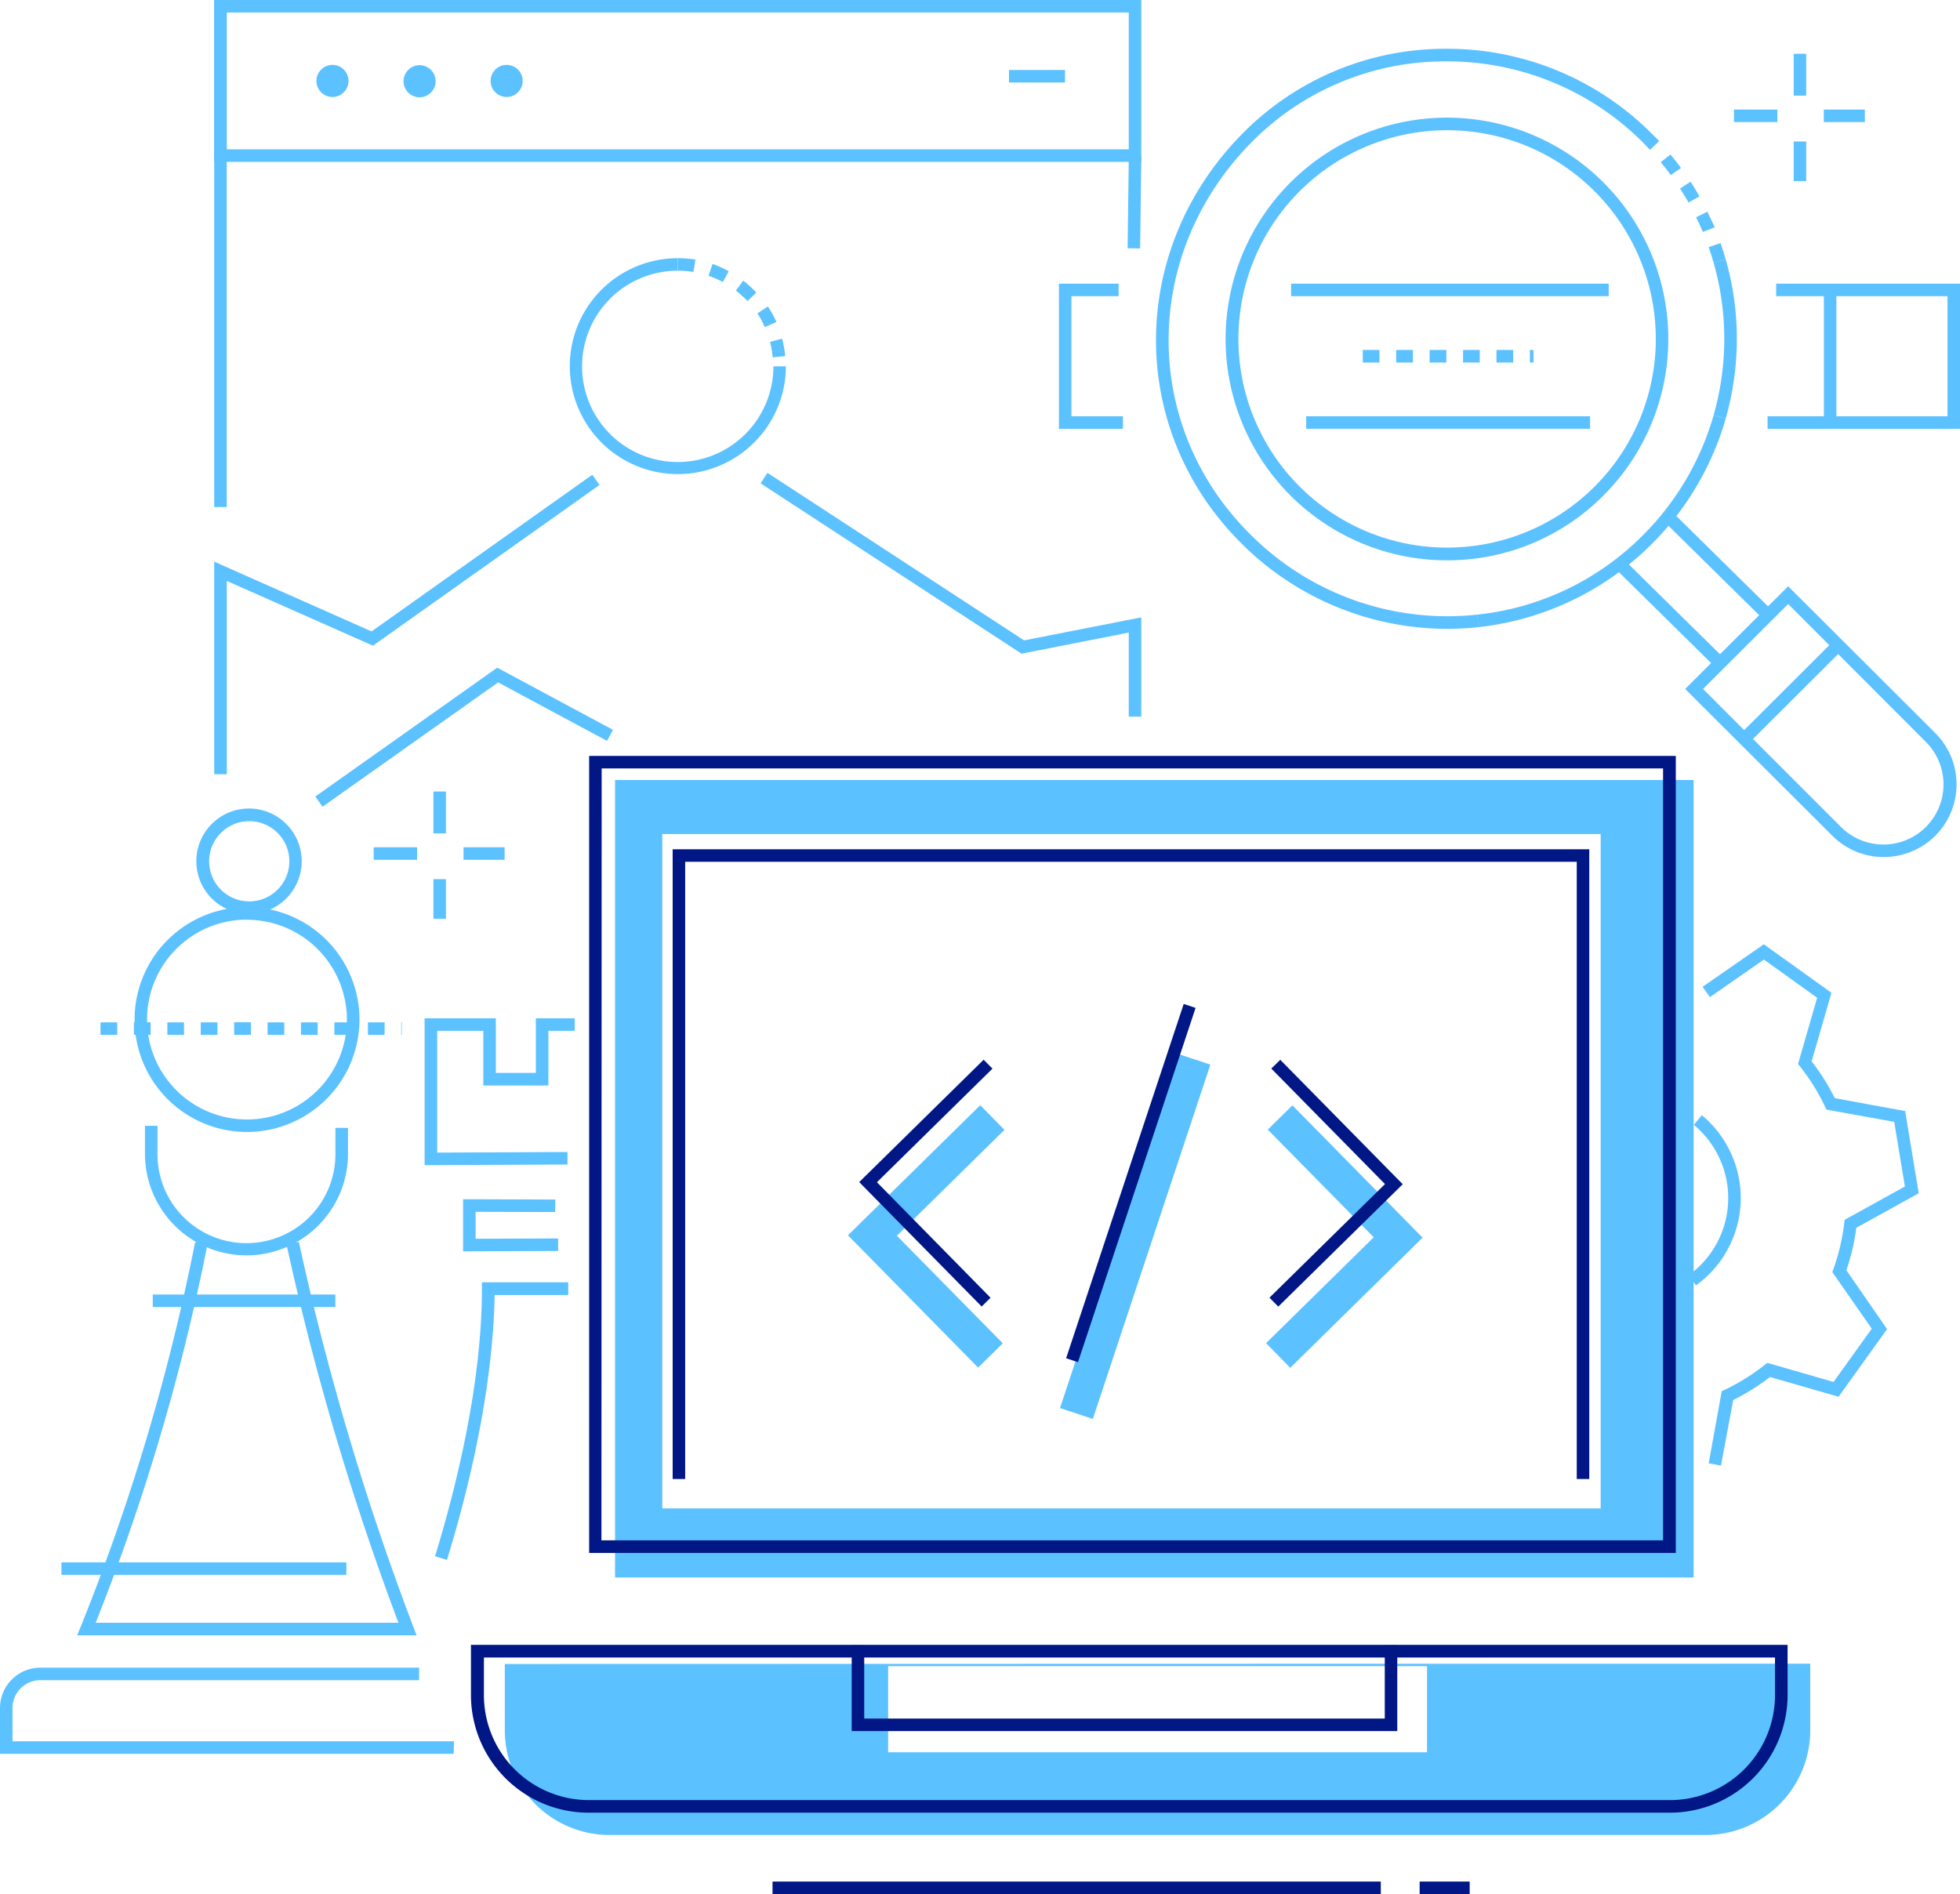 <svg xmlns="http://www.w3.org/2000/svg" viewBox="0 0 266.35 257.41"><defs><style>.cls-1{fill:#5cc1ff;}.cls-2{fill:#001785;}</style></defs><g id="Camada_2" data-name="Camada 2"><g id="Camada_1-2" data-name="Camada 1"><rect class="cls-1" x="58.9" y="107.57" width="1.7" height="5.69"/><rect class="cls-1" x="62.99" y="115.15" width="5.58" height="1.7"/><rect class="cls-1" x="58.9" y="119.48" width="1.7" height="5.38"/><rect class="cls-1" x="50.78" y="115.15" width="5.9" height="1.7"/><rect class="cls-1" x="243.75" y="7.31" width="1.7" height="5.69"/><rect class="cls-1" x="247.84" y="14.89" width="5.58" height="1.7"/><rect class="cls-1" x="243.75" y="19.23" width="1.7" height="5.38"/><rect class="cls-1" x="235.63" y="14.89" width="5.9" height="1.7"/><path class="cls-1" d="M43,11a2.18,2.18,0,1,0,2.18-2.18A2.18,2.18,0,0,0,43,11Z"/><path class="cls-1" d="M54.84,11A2.18,2.18,0,1,0,57,8.86,2.18,2.18,0,0,0,54.84,11Z"/><path class="cls-1" d="M66.67,11a2.18,2.18,0,1,0,2.17-2.18A2.18,2.18,0,0,0,66.67,11Z"/><rect class="cls-1" x="137.12" y="9.51" width="7.61" height="1.7"/><path class="cls-1" d="M155.09,22h-126V0h126ZM30.82,20.29H153.39V1.7H30.82Z"/><rect class="cls-1" x="29.11" y="21.14" width="1.7" height="47.77"/><rect class="cls-1" x="147.85" y="26.59" width="12.61" height="1.7" transform="translate(124.71 181.23) rotate(-89.25)"/><polygon class="cls-1" points="155.09 97.39 153.39 97.39 153.39 85.97 138.81 88.84 138.53 88.65 103.36 65.69 104.29 64.26 139.17 87.03 155.09 83.9 155.09 97.39"/><polygon class="cls-1" points="30.82 105.22 29.11 105.22 29.11 76.33 50.49 85.81 80.49 64.52 81.47 65.91 50.68 87.75 30.82 78.95 30.82 105.22"/><polygon class="cls-1" points="43.83 109.64 42.85 108.25 67.57 90.74 83.3 99.19 82.49 100.69 67.69 92.74 43.83 109.64"/><path class="cls-1" d="M92.1,64.43a14.67,14.67,0,1,1,0-29.34v1.7a13,13,0,1,0,13,13h1.7A14.69,14.69,0,0,1,92.1,64.43Z"/><path class="cls-1" d="M105,48.56a12.29,12.29,0,0,0-.36-2.1l1.64-.43a13.52,13.52,0,0,1,.42,2.37Zm-1.07-4.1a12.63,12.63,0,0,0-1-1.87l1.42-.94a14.5,14.5,0,0,1,1.17,2.11Zm-2.35-3.54A13.32,13.32,0,0,0,100,39.49l1-1.35a14.45,14.45,0,0,1,1.78,1.62Zm-3.35-2.59a12.93,12.93,0,0,0-1.95-.85l.55-1.61a14.36,14.36,0,0,1,2.2,1Zm-4-1.37a13.48,13.48,0,0,0-2.12-.17v-1.7a14.75,14.75,0,0,1,2.4.19Z"/><polygon class="cls-1" points="152.6 58.28 143.9 58.28 143.9 38.55 152.01 38.55 152.01 40.25 145.6 40.25 145.6 56.57 152.6 56.57 152.6 58.28"/><rect class="cls-1" x="177.5" y="56.57" width="38.58" height="1.7"/><polygon class="cls-1" points="266.35 58.28 240.2 58.28 240.2 56.57 264.65 56.57 264.65 40.25 241.37 40.25 241.37 38.55 266.35 38.55 266.35 58.28"/><rect class="cls-1" x="175.45" y="38.55" width="43.16" height="1.7"/><rect class="cls-1" x="247.85" y="39.4" width="1.7" height="18.02"/><path class="cls-1" d="M208.39,49.27h-.49V47.56h.49Zm-2.76,0h-2.27V47.56h2.27Zm-4.54,0h-2.27V47.56h2.27Zm-4.54,0h-2.27V47.56h2.27Zm-4.54,0h-2.28V47.56H192Zm-4.55,0h-2.27V47.56h2.27Z"/><path class="cls-1" d="M196.64,85.46a39.57,39.57,0,0,1-27.86-11.53c-15.58-15.4-15.59-39.86,0-55.71A38.65,38.65,0,0,1,196.35,6.63h.17a39.23,39.23,0,0,1,28,11.59l-1.2,1.2A37.58,37.58,0,0,0,196.52,8.34h-.16A36.88,36.88,0,0,0,170,19.42C155.08,34.58,155.07,58,170,72.71a37.78,37.78,0,0,0,30.75,10.82l.18,1.7A40.72,40.72,0,0,1,196.64,85.46Z"/><path class="cls-1" d="M232.87,35.71c-.2-.71-.43-1.42-.67-2.12l1.61-.56c.25.73.49,1.48.7,2.21Zm-1.46-4.19c-.29-.68-.6-1.36-.92-2l1.53-.75c.34.69.66,1.4,1,2.12Zm-1.95-4c-.37-.64-.75-1.28-1.15-1.9l1.43-.93c.42.65.82,1.32,1.2,2Zm-2.41-3.73c-.44-.6-.9-1.19-1.37-1.75L227,21c.49.59,1,1.21,1.43,1.83Zm-2.83-3.42c-.31-.32-.62-.65-.94-1l1.2-1.2c.34.33.66.67,1,1Z"/><path class="cls-1" d="M234.51,56.89l-1.64-.47a37.76,37.76,0,0,0,0-20.71l1.64-.47A39.43,39.43,0,0,1,234.51,56.89Z"/><path class="cls-1" d="M200.91,85.23l-.18-1.7a37.23,37.23,0,0,0,22.55-10.81,37.73,37.73,0,0,0,9.59-16.3l1.64.47a39.44,39.44,0,0,1-33.6,28.34Z"/><path class="cls-1" d="M256,116.47a9.81,9.81,0,0,1-7-2.89L229,93.63,243,79.68l20,19.95a9.87,9.87,0,0,1-7,16.84ZM231.43,93.63l18.74,18.75a8.16,8.16,0,0,0,11.55-11.54L243,82.09Z"/><rect class="cls-1" x="234.39" y="93.21" width="18.03" height="1.7" transform="translate(4.63 199.33) rotate(-44.92)"/><rect class="cls-1" x="225.63" y="73.55" width="1.7" height="18.81" transform="translate(8.44 186.06) rotate(-45.42)"/><rect class="cls-1" x="232.4" y="67.28" width="1.7" height="18.81" transform="translate(14.92 189.01) rotate(-45.42)"/><path class="cls-1" d="M196.63,76.15a30.08,30.08,0,1,1,21.27-8.81A29.88,29.88,0,0,1,196.63,76.15Zm0-58.45A28.36,28.36,0,1,0,216.7,26,28.3,28.3,0,0,0,196.63,17.7Z"/><path class="cls-1" d="M33.87,124.2A7.16,7.16,0,1,1,41,117.05,7.16,7.16,0,0,1,33.87,124.2Zm0-12.6a5.45,5.45,0,1,0,5.45,5.45A5.45,5.45,0,0,0,33.87,111.6Z"/><polygon class="cls-1" points="57.7 158.35 57.7 138.39 67.38 138.39 67.38 145.81 72.82 145.81 72.82 138.39 78.1 138.39 78.1 140.09 74.52 140.09 74.52 147.52 65.68 147.52 65.68 140.09 59.41 140.09 59.41 156.64 77.11 156.56 77.12 158.26 57.7 158.35"/><polygon class="cls-1" points="62.93 170.06 62.93 162.98 75.46 163.02 75.45 164.72 64.63 164.69 64.63 168.35 75.84 168.31 75.85 170.01 62.93 170.06"/><path class="cls-1" d="M60.74,212l-1.62-.5c2.9-9.47,6.37-23.47,6.37-36.38v-.85H77.22V176h-10C67,188.88,63.62,202.65,60.74,212Z"/><path class="cls-1" d="M56.61,222.24H10.49l.48-1.17a290.92,290.92,0,0,0,15.55-52.28l1.68.29A293.43,293.43,0,0,1,13,220.54H54.15A369.46,369.46,0,0,1,38.93,169.1l1.68-.33a367,367,0,0,0,15.56,52.32Z"/><rect class="cls-1" x="20.76" y="175.93" width="24.81" height="1.7"/><path class="cls-1" d="M54.6,140.64h-.07v-1.71h.07Zm-2.34,0H50v-1.7h2.27Zm-4.55,0H45.44v-1.7h2.27Zm-4.54,0H40.9v-1.7h2.27Zm-4.54,0H36.36v-1.7h2.27Zm-4.54,0H31.82v-1.71H34.1Zm-4.54,0H27.28v-1.7h2.27Zm-4.54,0H22.74v-1.7H25Zm-4.54,0H18.2v-1.71h2.27Zm-4.54,0H13.66v-1.7h2.27Z"/><rect class="cls-1" x="8.35" y="212.33" width="38.72" height="1.7"/><path class="cls-1" d="M33.57,153.84a15.28,15.28,0,1,1,15.28-15.28A15.3,15.3,0,0,1,33.57,153.84Zm0-28.86a13.58,13.58,0,1,0,13.57,13.58A13.59,13.59,0,0,0,33.57,125Z"/><path class="cls-1" d="M61.65,238.35H0v-6.22a5.49,5.49,0,0,1,5.49-5.49l51.46,0v1.7l-51.46,0a3.79,3.79,0,0,0-3.79,3.79v4.52h60Z"/><path class="cls-1" d="M33.49,170.61A13.81,13.81,0,0,1,19.7,156.82V153h1.7v3.86a12.09,12.09,0,1,0,24.18,0v-3.58h1.71v3.58A13.81,13.81,0,0,1,33.49,170.61Z"/><g id="gear-5-icon"><path class="cls-1" d="M233.87,199.18l-1.67-.31,1.77-9.8.4-.19a28.69,28.69,0,0,0,5.45-3.39l.35-.27,9,2.59,5.19-7.24L249,172.88l.15-.41a28.78,28.78,0,0,0,1.47-6.26l.05-.43,8.19-4.53-1.45-8.79-9.21-1.66-.19-.4a28.07,28.07,0,0,0-3.39-5.45l-.28-.35,2.6-9-7.24-5.19-7.33,5.1-1-1.4,8.32-5.78,9.19,6.59-2.69,9.32a29.72,29.72,0,0,1,3.14,5L258.9,151l1.84,11.17-8.48,4.69a30,30,0,0,1-1.35,5.77l5.53,8-6.59,9.19-9.32-2.68a30.74,30.74,0,0,1-5,3.13Zm-3.39-24.49-1-1.38a12.93,12.93,0,0,0,.7-20.44l1.09-1.31a14.63,14.63,0,0,1-.8,23.13Z"/></g><path class="cls-1" d="M68.6,226.14v9a14.24,14.24,0,0,0,14.25,14.24H231.77A14.24,14.24,0,0,0,246,235.1v-9Zm125.32,12H120.69V226.43h73.23Z"/><path class="cls-1" d="M83.58,106V214.39H230.15V106Zm133.94,99H90V113.35H217.52Z"/><path class="cls-2" d="M227.73,211.05H80.06V102.73H227.73Zm-146-1.71H226V104.43H81.76Z"/><path class="cls-2" d="M226.94,246.35H80a16,16,0,0,1-16-16v-6.81H242.92v6.81A16,16,0,0,1,226.94,246.35ZM65.76,225.26v5.11A14.28,14.28,0,0,0,80,244.64H226.94a14.28,14.28,0,0,0,14.27-14.27v-5.11Z"/><polygon class="cls-2" points="215.97 201 214.27 201 214.27 117.12 93.11 117.12 93.11 201 91.41 201 91.41 115.42 215.97 115.42 215.97 201"/><polygon class="cls-2" points="189.88 235.26 115.74 235.26 115.74 223.6 117.44 223.6 117.44 233.56 188.18 233.56 188.18 223.6 189.88 223.6 189.88 235.26"/><rect class="cls-2" x="104.98" y="255.71" width="82.66" height="1.7"/><rect class="cls-2" x="192.92" y="255.71" width="6.8" height="1.7"/><polygon class="cls-1" points="133.21 150.2 115.23 167.88 132.92 185.86 136.27 182.56 121.88 167.94 136.5 153.55 133.21 150.2"/><polygon class="cls-1" points="175.63 150.22 172.28 153.52 186.68 168.15 172.05 182.54 175.34 185.89 193.32 168.2 175.63 150.22"/><rect class="cls-1" x="128.91" y="165.69" width="50.73" height="4.7" transform="translate(-53.8 261.55) rotate(-71.65)"/><polygon class="cls-2" points="133.4 177.56 116.76 160.65 133.67 144.02 134.87 145.23 119.17 160.67 134.61 176.37 133.4 177.56"/><polygon class="cls-2" points="173.71 177.57 172.51 176.36 188.21 160.92 172.76 145.22 173.98 144.03 190.62 160.94 173.71 177.57"/><rect class="cls-2" x="128.32" y="159.94" width="50.73" height="1.7" transform="translate(-47.34 256) rotate(-71.64)"/></g></g></svg>